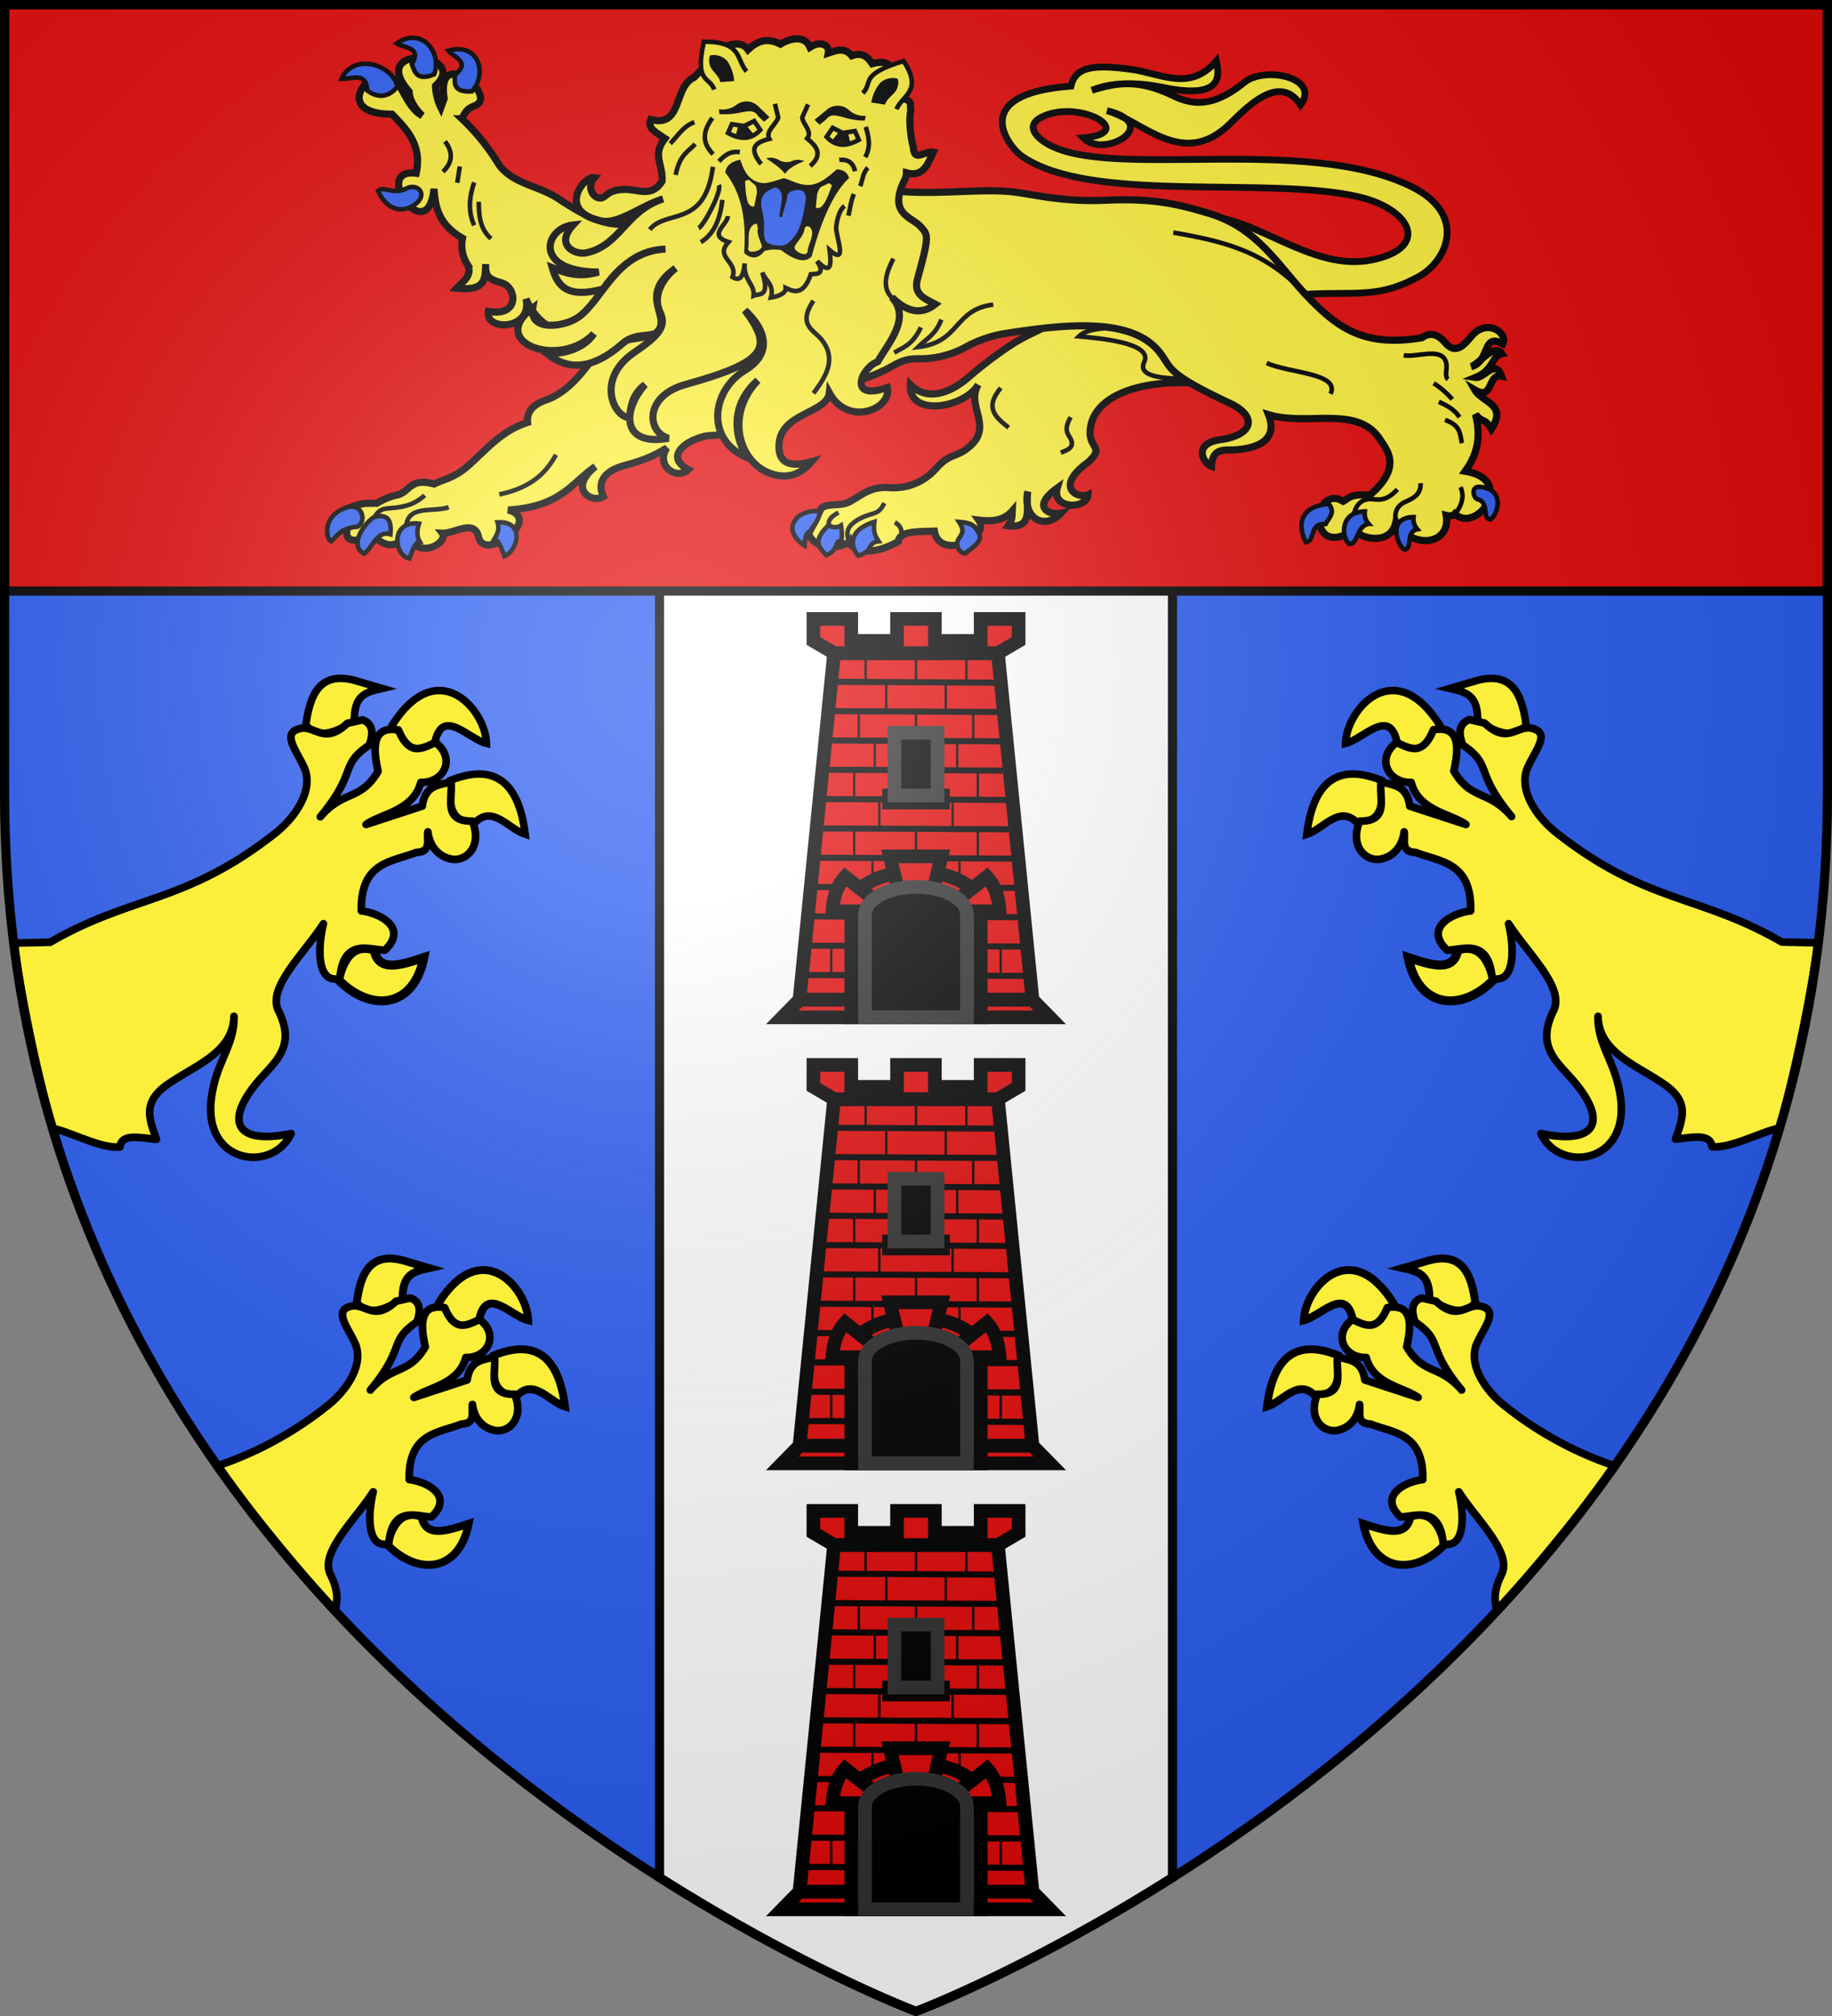 <svg id="svg2" xmlns="http://www.w3.org/2000/svg" xmlns:xlink="http://www.w3.org/1999/xlink" viewBox="0 0 600 660.1"><rect x="0" y="0" width="600" height="660.1" fill="#808080" stroke="none"/><defs><style>.cls-1,.cls-7{fill:#2b5df2;}.cls-2{fill:#fff;}.cls-11,.cls-12,.cls-13,.cls-16,.cls-17,.cls-18,.cls-19,.cls-2,.cls-20,.cls-3,.cls-4,.cls-5,.cls-6,.cls-7,.cls-8{stroke:#000;}.cls-2,.cls-20,.cls-3{stroke-width:3px;}.cls-11,.cls-12,.cls-3{fill:#e20909;}.cls-13,.cls-17,.cls-3{stroke-linejoin:round;}.cls-10,.cls-16,.cls-17,.cls-18,.cls-19,.cls-4,.cls-5,.cls-8,.cls-9{fill:#fcef3c;}.cls-4{stroke-width:2.22px;}.cls-5{stroke-width:2.34px;}.cls-13,.cls-20,.cls-6{fill:none;}.cls-6,.cls-7,.cls-8{stroke-width:1.5px;}.cls-10{opacity:0.98;}.cls-10,.cls-12{isolation:isolate;}.cls-11,.cls-12,.cls-14{stroke-width:4.47px;}.cls-12{opacity:0.99;}.cls-13{stroke-width:2px;}.cls-14{stroke:#313131;}.cls-15{fill:url(#radial-gradient);}.cls-16{stroke-width:2.59px;}.cls-17{stroke-width:2.5px;}.cls-18{stroke-width:2.95px;}.cls-19{stroke-width:2.46px;}</style><radialGradient id="radial-gradient" cx="-80" cy="-610" r="405" gradientTransform="translate(300 830)" gradientUnits="userSpaceOnUse"><stop offset="0" stop-color="#fff" stop-opacity="0.31"/><stop offset="0.19" stop-color="#fff" stop-opacity="0.25"/><stop offset="0.6" stop-color="#6b6b6b" stop-opacity="0.13"/><stop offset="1" stop-opacity="0.13"/></radialGradient></defs><g id="layer4"><g id="use18"><path id="shield" class="cls-1" d="M1.5,1.5h597V260C598.5,546.31,300,658.5,300,658.5S1.5,546.31,1.5,260Z"/></g><path id="path6455" class="cls-2" d="M216,126.44V614.66c47.48,30.09,84,43.84,84,43.84s36.52-13.75,84-43.84V126.44Z"/><rect id="rect2483" class="cls-3" x="1.5" y="1.5" width="597" height="192"/></g><g id="layer3"><path id="path4175" class="cls-4" d="M394.69,71c16.06-.53,35,18.1,54.53,14.11S462,68.4,445,64.45c-29.92-7-88.2,2.51-110.59-13.51-3.72-2.66-18.1-20.21,16.34-22.74,1.52-6.62,7.9-7.09,19.77-5.48,9.85,1.35,19.12,7.42,27.83-2.73.71,3.59,3.33,12.88-17,8.72-9.4-1.94-17.39-1.77-23.75.86C365.78,27,372.75,26,383.48,31c4.47,2.08,11.82,6,24-4,6.78-5.52,25.14-1.58,18.46,7.36-6.78-10.6-17.59.74-23.13,6.16-15.41,15.08-28.5-1-40.28-4.28,18.27,4.34-.81,16-7.79,8.9,17.93-1.59-.29-12.3-12.5-7.3-7.19,2.94-2.78,7.13.65,9.17,20.43,12.14,84.21-3.11,119.2,14,18.65,9.14,12,24.4,2.47,29.59-14.42,7.84-21.62,4.3-41.33,6.07Z"/><g id="g4177"><path id="path4179" class="cls-5" d="M398.33,126.1c-22.85-3.16-41.1,2.9-41.31,15.45-.09,5.22,4.76,4.87-.69,9.8-11.22,8.13-3.3,12.09,0,10.62-.33,4.87-12.08,4.84-10.05-2.2-8.84,6.36-2.44,9,1.19,8.24-5.5,5.85-12.71,1.46-10.84-7.14-.9,4.55,2.3,12.35-6.44,11.25,1.35-2,1.24-2.57,1.34-4.86-2.88,3.31-6.82,3.51-11,3,4.11,5.76-12.82,13.39-14.49,3.62-5.65.18-11.62,0-11.81,3.38-8.38,4.75-15.2,3.63-16.09-.1-2.39,2.7-11.79,2.92-13.26-2.56,1-2,1.78-3,3.72-7.48,1.19-2.77,6.22-1.18,9.27-2.66,4.06-2,6.74-5.22,13.14-4.83a18.49,18.49,0,0,0,15.67-6.38c4.83-5.37,6.95-3.12,11.7-7.86,6.35-6.34-2-12.93,2-19.46-4.5,7.68-22.94,10.74-22.21,0,5.28,5.39,12.73,3,18.88-2.29a139.23,139.23,0,0,1,13.64-10.42c9.82-6.56,29.88-12.84,33.54-17.87Z"/><path id="path4181" class="cls-6" d="M347.44,148.2c2.27-.92,5.14-1.8,2.7-5.42-1.49-2.22-.62-4.14.49-6.2"/><path id="path4183" class="cls-6" d="M327.76,127c-5.57,6.63-1.45,9.77,2.58,13"/><path id="path4185" class="cls-6" d="M278.14,177.19c-1.13-2.54-1.08-5,3.5-7.41,4.19-2.2,6-.91,8-5.09"/><path id="path4187" class="cls-6" d="M294.23,177.29s2.93-4-1.15-6.29"/><path id="path4189" class="cls-6" d="M271.44,171.87c-.29-1.63,1-2.94,3.18-4.07"/></g><g id="g4191"><path id="path4193" class="cls-7" d="M268.47,167.43c-.23,3.2-2.1,4.55-3.31,6.65-1.54.45-1.41,2.7-1.65,4.54,0,0-6.65-4-2.75-8.78C262.15,168.12,265.6,166.88,268.47,167.43Z"/><path id="path4195" class="cls-7" d="M271.44,171.87c-5.89,5.64-2.74,7.59-.82,9.89,4.3-1.86,2.33-4.37,5-4.9a16.17,16.17,0,0,0-.2-4.81A3.43,3.43,0,0,1,271.44,171.87Z"/><path id="path4197" class="cls-7" d="M286.34,170.85c-.45,3.8.56,5,1.44,6.38-4.2.56-1.21,3-6.68,4.72C280,180.92,275.73,174.25,286.34,170.85Z"/><path id="path4199" class="cls-7" d="M314.08,170.85c1.82,2.9,1.26,3.43-.2,5.73a3.19,3.19,0,0,0,2.15,4.63c2.42-2,6.26-4.08,4.43-6.87C319.37,172.69,319.22,171.24,314.08,170.85Z"/></g><g id="g4201"><path id="path4203" class="cls-5" d="M260.14,130.35l-8.23-26.64-54.66,8.88c-7.51,12.17-13.43,16.62-18.29,18.31-4.64,1.62-6.47,4.08-6.17,7.4-8.69,2.78-13.55,9-19.52,14.24-4.33,3.8-7.43,4.2-11.1,5.92-7.75-2.12-7.83,2.28-11.71,3.51a20.62,20.62,0,0,0-7,2.78c-2.69.14-4.59-.43-9.45,1.66,2.78,3.21-6.65,14.12,8.26,9.21,2.91,2.07,6,5,10.85-.14,4.67,8.14,13.82,1.82,11.72-.93,4,.19,10.57-4.8,11.92,1.3,1.82,8.27,21.26-5.86,9.65-8.88,17.41-1.13,20.57-8.72,28.57-14.24-9.11,7.4-1.13,12.18,2.67,9.85-1.72-3.53-1.2-8,7-10.22,6.83-1.87,10.11-3.45,13.77-5.74-3.85,5.74,3.1,10.77,7,7.09-7.06-3.75-2-8.2,2.31-9.89,7.29-2.88,4.58,1,17.83-5.15Z"/><path id="path4205" class="cls-6" d="M163.52,161.88c11-2.35,15.45-7.41,18.58-13"/><path id="path4207" class="cls-6" d="M122.75,169c.87-.86,1.3-2.39,4.49-2.58,6.38-.39,9.29-1.9,11.85-4.27"/><path id="path4209" class="cls-6" d="M133.1,171.64c1.06-6.4,9.16-3.83,13.84-5.61"/></g><g id="g4211"><path id="path4213" class="cls-5" d="M196.8,113c-9.28-4-19.28-3-24.51-15.14,2.14,10.4-13.64,10.6-12.34,4.08,10.33,1.89,9.38-7.85,4.41-9.31-4.29-1.27-5.46-2-5.29-6.19-.13,5.56-.42,8.8-9.52,7.93,2-2.19,5.57-4.22,3.35-8.09A11.59,11.59,0,0,1,151.49,78c-7.08-4.1-8.92-9-9.35-16.19-2.09,20.13-20.77-7.07-5.82-5.08,1.94-9.2-3-14.29-7.93-19.35-22.49,0-3.75-20.71,2.64-8.89,1.25,1.79,3.5,7.44,7.23,9.36C135.37,35,134.11,32.4,134,30c-14-16,20.21-12.72,8.64-1.91a17.36,17.36,0,0,0,1.76,7.14l1.06-3c-2.71-17.59,17.5-1.24,10.4,2.22-2,.9-3,1.07-4.58,4.44A72.09,72.09,0,0,1,163,53.28c4.21,6.85,13.26,7.33,20.1,11.9,15.86,10.62,18.2,7.22,25.74,9Z"/><path id="path4215" class="cls-6" d="M156.81,66.06c0,4.49.35,8.88,4,12.07"/><path id="path4217" class="cls-6" d="M155.29,59.71c-1.57,4.69-2.1,9.38,0,14.06"/><path id="path4219" class="cls-6" d="M145.75,46.28c2.92,3.85,2.28,7.1-.69,9.95"/><path id="path4221" class="cls-6" d="M150.59,54.49l-.83,5.35"/></g><g id="g4223"><path id="path4225" class="cls-8" d="M353.34,110.12c7.54.69,24.32,2.21,21.4,8.42-2,4.18,4.29,5,8.73,5.31,4.09.25,5-1,5.53-1.88l-15-14.48C369.25,107.61,357.38,106.21,353.34,110.12Z"/><path id="path4227" class="cls-5" d="M285.83,61.42c16.23,3.33,32.4.15,45.09,1.32,6.42.59,16.43,3.49,31.09,2.82,15.89-.74,24.17,1.35,34.08,4.34,16,4.85,22.58,17.22,32.06,27.1,9.79,10.2,18.52,16.8,37.57,13.56,3.25-2.34,5.84-.44,7.62,1.65,3.87,4.56,6.9-.37,9-2.61,5-5.29,11.62-.53,9.82,3-6.81-3.88-4,5.76-10.37,7.46,2.82-1,7.5-7.89,10.09-4.23-3.46.82-2.59,5.28-8.57,7.72,2.79.42,6.39-6.22,8.43-.44-4.58-.91-2.59,8.16-8.71,4.54,2.39,4.13,10.76,4.68,5.4,12.82-2.21-3.78-2.81-1.89-5.19-4.79,2.13,8.35,0,13.87-3.38,18.6,16.95,2.7,3.59,20.64-3.39,13.93-.59.65-1.51.84-2.84.5,1.71,9.61-11.21,11.54-16.45,2.11-1.78,8.93-13.94,4.76-13.68,2-1.15,2-9.25,6.26-11.2-.87-.34-2.16.69-4.74,1.38-7.21,2.08-2.07,4.15-1.86,6.23-.62,1.82-1,2.36-2.52,8.7-2,10.8-9.27,5.6-14.8,3.39-18.23-7.39-11.47-23.73-4.24-36.56-8.15,3.79,9.62-6.07,11.46-12.44,11.57-2.75,0-6-.07-6.22,5.35-2.59-.87-6.42-7.41,2.9-8.71,10.68-1.48,12.37-7.6,3.11-11.94-21.34-10-18.91-11.46-23-16.67-8.65-11-28.52-9.64-50.18-6.22a40.05,40.05,0,0,0-13.27,4.47,31.14,31.14,0,0,1-15.89,3.86c-4.88,0-7.11,1.93-10.23,3.49-8.58,4.26-13.5,4.48-18,4.72Z"/><path id="path4229" class="cls-6" d="M459.73,116.33c4.61.73,12.29-2.78,13.84,2.19.65,2.08-.68,4.62.67,5.65"/><path id="path4231" class="cls-6" d="M473.26,137.48c5.26,1.79,4.88,4.81,5.52,7.6"/><path id="path4233" class="cls-6" d="M471.22,131.53c2.56,1.2,5.09,2.43,6.78,5.06"/><path id="path4235" class="cls-6" d="M469.56,125.47a28.23,28.23,0,0,1,6.07,5.26"/><path id="path4237" class="cls-6" d="M457.26,171c-.79-3.12.22-5.46,3-6.7s5.12-2.46,5-6.11"/><path id="path4239" class="cls-6" d="M443.47,168.22c.52-2.69,2.37-5.27,6.4-4.77,2.27.28,4.64.21,7.78-3.23"/><path id="path4241" class="cls-6" d="M476.57,168.37c.93-1.4,3.64-4.87,1.76-8.89"/><path id="path4243" class="cls-6" d="M414.87,118.83c7,3.35,24.1,3.22,20.9,10.11"/><path id="path4246" class="cls-6" d="M384.28,76.14c16.22,2.83,30,5.93,42.94,19.86"/><path id="path4248" class="cls-6" d="M325.3,99.73c-13,1.58-10.69,12.32-24.65,13.9,2.65-2.66,5.74-3.95,7.64-9"/><path id="path4250" class="cls-6" d="M301.58,87.16c-.18-3.21,1.65-6.63-4.4-9.63a11,11,0,0,1-4.81-4.15"/><path id="path4252" class="cls-6" d="M287.42,118.42c1.08-4.28,4.2-10-.71-17"/><path id="path4254" class="cls-6" d="M292.85,115.46h0c3-1.77,6.12-2.61,8.73-8.29"/></g><g id="g4256"><path id="path4258" class="cls-7" d="M427.75,177.53c3.21-.53.9-6.29,6.41-6,.85-1.8,3.4-3.5,1.06-6.55C422.72,166,426.54,175.7,427.75,177.53Z"/><path id="path4260" class="cls-7" d="M441.86,178.06c3,.24,2.32-5.8,6.38-6.57a5,5,0,0,1-1.25-4.05C438.64,167.55,439.41,176.19,441.86,178.06Z"/><path id="path4262" class="cls-7" d="M459.81,179.86c3,.23.33-5.8,4.39-6.57a5,5,0,0,1-1.25-4C454.6,169.35,457.37,178,459.81,179.86Z"/><path id="path4264" class="cls-7" d="M488.23,170c-3,.23-.33-5.8-4.39-6.57-1.26-.35-2.44-4.57,1.25-4C492.93,160.43,490.67,168.08,488.23,170Z"/></g><g id="g4266"><path id="path4268" class="cls-7" d="M117.14,172.43c3.08-1.87,1.45-7.94-3.61-6.29-7.89,2.58-7,10-5.11,11.11C110.67,175.4,111.22,172.9,117.14,172.43Z"/><path id="path4270" class="cls-7" d="M119.26,181.29c-5.79-3.11,1.65-11.68,3.62-12.12,4.5-1,5.35,1.66,5,5.73C123.51,173.56,122.1,179.09,119.26,181.29Z"/><path id="path4272" class="cls-7" d="M137.22,171.42c-9.35-1.15-8.38,10.4-3.12,11.44,1-2.92,2-5.53,3.37-5.5C136.62,175.93,136.4,174.05,137.22,171.42Z"/><path id="path4274" class="cls-7" d="M162.94,171c9.1-.58,6.76,9.28,2.24,11.11-1-2.92-2-5.53-3.37-5.5C162.66,175.14,163.75,173.6,162.94,171Z"/></g><g id="g4276"><path id="path4278" class="cls-7" d="M120.28,29.64c-.33-6.4-5.12-3.61-8.46-3.81,4.06-8.79,16.89-4.6,18.33,2.54C126.47,33,122.31,31.22,120.28,29.64Z"/><path id="path4280" class="cls-7" d="M133.15,61.69c-4.28,2.22-7.72-.95-9.34.8,2.42,5.46,6.83,7.42,11.1,5.07,2.68-1.46,3.56-3.48,2.82-4.91C137.14,61.48,135.27,60.6,133.15,61.69Z"/><path id="path4282" class="cls-7" d="M134.89,21c3.27-5.69-2.25-5.11-5-6.79,8.41-5.78,15,3.3,12.3,10.14C136.37,26.73,135.77,23.28,134.89,21Z"/><path id="path4284" class="cls-7" d="M149,24.51c5.24-4.34-.17-5.5-2.16-7.93,10.11-2.85,12.86,7.72,7.71,13.31C148.17,30.35,148.92,26.92,149,24.51Z"/></g><g id="g4286"><path id="path4288" class="cls-5" d="M217.18,65.1c-12.36,4-13.93,15.2-25.09,17.66-3.7.82-10.48-2.46-4.39-9.12-9.44,1-13.22,15.4,8.37,15.42-7,2.08-11.56,0-15.21-1.44,1.77,6.3,5.13,10.11,16.68,7,7.49-10.78,15-12.85,20.43-13.07-16.09.51-20.59,16.88-28.71,22.39-4.77,3.24-16,4.54-14.78-3.14-15.23,11.45,9.06,20.09,20,8.47-3.45,5.24-10.83,6.83-15.47,6.41,4.7,3.78,12.61,7.6,24.94-3.27,4.08-3.6,9.36-1.88,11.2-3.67,5.12-4.95-6.67-11.9,6.12-20.95-4,3.09-7.73,8.91-5.09,14.42,2.42,5-1.1,8.09-8.62,13.29-12.56,8.69-6.43,21.15-1.44,21.23.52-3.75.86-7.52,5.15-10.84-7.36,8.27-8,20.38,7.71,17.59-7.09-1.86-8.2-13.8,5.52-17.6,27.45-7.61,28.37-12.22,19.47-24.3,7.29,6.79,8.8,14.34,0,19.66-11.11,6.72-12.94,23,.91,28.64-5.51-8.46-4.6-18.5,3.31-25.35-10.62,11.19-6.3,26.13,3.36,30.17,5.36,2.24,10.27,1.21,14.23-3.55-8.74,2.44-11.11-.8-10.59-6.2,1-9.87,15.71-9.71,16.42-16.34,6.14,11.31,20.61,5.26,19-1.74-13.1,4.65-8.65-6.48-3.16-8.45,3.51-6.16,11-14.26,4.64-21.11,5.18,5.15,9.91,5.72,14.25,2.27-2.76-1.54-7.31-2.85-5.91-8,4-14.62,3.64-14.57.93-17.54s-9.93-3.82-5.75-13.72c.56-1.31,1.22-2,1.26-3.74,5.5,1.51,7-2.82,8.78-6.76-2.84-.51-6.29,3.43-6.51-1.52-.83-2.85-1.62-9.29-.82-12-.61-2.24,1.39-3.26-4.11-4.44-1.86-4.69.36-13.57-8.56-11-1.12-1.6-2.75-4.06-6.68-2.61-2.32-2.8-4.9-1.82-7.68-.87.5-2.49-2.42-4.27-6-1.92-1.93-4.43-7.32-2.53-9.71-1-4.46-2.34-7.73-.9-10.61,1.8-2.66-3.93-9.4-.76-10.13,1.29l-7.5,7.78c-6.85,3-3.7,16.64-14.22,13.8-1.28,3,2.13,4.44,4.65,6.19-4.26,5.55-.68,8-.91,14-3.59,5.6-7.8,2.49-12.68,2.7-6.33.28-5.55,3.47-8.34,2.69-2-.56-3.56-3.8-1.21-6.55-3.56-.59-12.4,11.13,2.43,14.19C202.57,73.47,209.83,67.42,217.18,65.1Z"/><g id="g4290"><path id="path4292" class="cls-6" d="M292.67,98c-4.11-3.52-2.6-8.3-.09-13.31"/><path id="path4294" class="cls-6" d="M266.41,128.77c4.23-5.67,7.64-11.25,2.72-17.52-2.56-3.27-8.07-4.79-2.72-12.81"/><path id="path4296" class="cls-8" d="M233.92,29.32c-1.53-4.41-6.46-1.89-3.41-15.65,12.66-.16,10.59,5.93,14,9.7"/><path id="path4298" class="cls-8" d="M282.57,30.48c3.48-3.4-1.41-6,13.35-10.49,6.48,9.79-.41,11.22-2.33,15.76"/><path id="path4300" class="cls-8" d="M238.38,70.74c-.06,2.84-6.79,6.22.2,8.51-4.65,5.06,3.24,6.33,1.32,11.46,1.86,1.13,3.46,1,4-4.48-.57,5.36,3.37,6.81,2.92,10.57,2-.81,5.42.6,2.84-7.62,1,2.73,4,4,2.83,8.23,1.83-.27,5-1.17,4.83-3.14,2.95,1.41,5.87,2.34,8.25-4.5,2.16-.15,4.74.08,2.06-4.28,4.62,4.7,4.67,1.26,4.07-3.61,6.07,5.32,2.15-4.26,2.14-7.31.24-2.92,1.22-6,2.75-7.14"/><path id="path4302" class="cls-6" d="M265.36,54.34c4.1-3.59,2.4-6.22-1-9,1.86-2.26-1.44-4.62-1.62-6.91l1.91-4.25"/><path id="path4304" class="cls-6" d="M233.31,38.61c-4.11,5.68-2.43,9,.21,11.89"/><path id="path4306" class="cls-6" d="M227.69,47.17c-2.35,2.52-5.1,3.45-6.41,10.1"/><path id="path4308" class="cls-6" d="M227.43,40c-3.65,1.26-5.43,4.49-7.92,7"/><path id="path4310" class="cls-6" d="M233.49,54.61c-2.63,20.24-15.25,13.76-20.69,20.55"/><path id="path4312" class="cls-6" d="M235.44,60.57c1,2.09-4.84,13.12-6.62,14.13"/><path id="path4314" class="cls-6" d="M229.53,79.29c4.65-2.89,6.35-8,7.07-13.86"/><path id="path4316" class="cls-6" d="M283.54,41.54c1,3.22,1.73,6.46-.15,9.91"/><path id="path4318" class="cls-6" d="M284.24,54.94c-1.65,1.55-1.72,4-2.51,6"/><path id="path4320" class="cls-6" d="M279.66,63.51c-1.05,2.4-1.2,4.73-1.8,7.1"/><path id="path4322" class="cls-6" d="M235.46,52.83c1.67-1.8,3.6-3.54,6.85-3"/><path id="path4324" class="cls-6" d="M274.88,52.35c3.26-.29,4.61,1.31,5.17,3.7"/><path id="path4326" class="cls-6" d="M249.27,53.73c-4-5.12-2.3-7,2.69-8.26-1.39-2.52,2.29-4.76,2.91-7L253.81,34"/><path id="path4328" class="cls-6" d="M238.43,43.54l1.27-2.88,4,.61,3.3-1.65,2,2.93C245.9,45.9,242.3,45.66,238.43,43.54Z"/><path id="path4330" d="M240.88,44.73l.85-3.45,2.75-.22,2.7,3.35Z"/><path id="path4332" class="cls-6" d="M281.26,45.79,280,42.9l-4,.62-3.28-1.65-2,2.93C273.79,48.15,277.39,47.91,281.26,45.79Z"/><path id="path4334" d="M278.51,46.71l-.85-3.45L274.91,43l-2.7,3.35Z"/><path id="path4336" d="M250.93,51.84c2.33,1.58,4.72,3.14,6.17,5.09,1.4-2.08,3.84-3.16,6.29-4.21a5.33,5.33,0,0,0-4.45.19,5.16,5.16,0,0,1-4-.61A5.25,5.25,0,0,0,250.93,51.84Z"/><path id="path4338" d="M242.43,52.28c.94,2.72,2,5.44,4.57,6.82s4.47.83,7.21,0l2.47-.78c1.73.45,3.17,1.25,5.14,1.83,5.27,1.54,8.48-1.5,12.32-4.75,1.63.24,3.2.62,3.95,2.88-5.69,5.24-9.66,15.89-12.24,25.61-2.69,3.08-7.44,0-10-2a12.09,12.09,0,0,0-5.48.27c-2.06,2.65-4.21,2.75-6.67.69.68-9.79-.34-19-6.18-26.4C237.84,54.2,239.57,52.87,242.43,52.28Z"/><path id="path4340" d="M235.46,35.75l.15,1.57c6.86.7,10.67-2.83,12.7.73l1.93,1.81,1.78-1.5-3.6-3.48a5.49,5.49,0,0,0-7.25-.56A7.35,7.35,0,0,1,235.46,35.75Z"/><path id="path4342" d="M283.53,37.91l-.3,1.55c-6.91.16-10.36-3.65-12.73-.26l-2.1,1.64-1.63-1.63L270.7,36a5.49,5.49,0,0,1,7.3,0A7.26,7.26,0,0,0,283.53,37.91Z"/><path id="path4344" class="cls-1" d="M254,61.32c-6.57,2.23-4.56,6.18-3.87,10.38.43,2.68-.72,7,1.63,8,2.07.91,4.86,1,6.09.06,3.79-2.94,4.89-6.61,6.11-14.83-.16-1.28-.37-2.51-2.12-2.72s-3.82.67-4,1.76c-.11,2.29-1.21,4.5-1.69,7.06h-.85C255.12,68,257.92,62.77,254,61.32Z"/><path id="path4346" class="cls-9" d="M244,59.29l1.2-.46,2.25,1.9a5.76,5.76,0,0,1,.44,2.49L247,67.57C244.43,68.07,244.27,63.51,244,59.29Z"/><path id="path4348" class="cls-9" d="M272.48,60.67l-1-.72-2.71,1.31a6.06,6.06,0,0,0-1.14,2.3l-.45,4.4C269.49,69,271,64.68,272.48,60.67Z"/><path id="path4350" class="cls-10" d="M247.87,73.2c-.19.08-1,.29-1,.29-2.51,1.72-1.28,5.36-1.89,8.05l.45.74a4.48,4.48,0,0,0,3.07-.41c1-.52,1.16-1.12.89-1.75-.55-1.76-1.58-3.42-1.18-5.38Z"/><path id="path4352" class="cls-9" d="M265.25,74.37c2.05,2.15-.75,5.45-.77,8.19l-.61.64a4.35,4.35,0,0,1-2.91-1c-.84-.7-.88-1.31-.46-1.88.94-1.62,2.56-3.08,2.93-5C263.66,74.14,264.06,73.74,265.25,74.37Z"/><path id="path4354" d="M240.47,26.53l-4.6.36c-.2-1.82-2.18-3.14-3.09-4.82-.71-1.31-.71-3.65,0-4A6.1,6.1,0,0,1,238.2,20,13.91,13.91,0,0,1,240.47,26.53Z"/><path id="path4356" d="M285.34,33.54l4.54.72c.38-1.79,2.47-2.95,3.55-4.56.83-1.24,1.05-3.58.38-4a6.19,6.19,0,0,0-5.58,1.47A14.23,14.23,0,0,0,285.34,33.54Z"/></g></g><g id="g5990"><path id="path2691" class="cls-11" d="M273.17,213.86h53.66l11.32,113.45h-76.3Z"/><path id="path2693" class="cls-12" d="M261.85,327.31h76.3l5.65,5.76H256.2Z"/><path id="path2695" class="cls-11" d="M266.4,202.63v7.19l6.78,4h53.65l6.78-4v-7.19H321.18v7.19h-15v-7.19H293.79v7.19h-15v-7.19Z"/><rect id="rect4314" x="299.62" y="213.86" width="0.75" height="9.6"/><g id="use3925"><rect id="rect4314-2" x="283.12" y="213.86" width="0.75" height="9.6"/></g><g id="use3927"><rect id="rect4314-3" x="316.12" y="213.86" width="0.75" height="9.6"/></g><path id="path3929" class="cls-13" d="M272.45,223.21l55.28.29"/><path id="path3931" class="cls-13" d="M271.33,232.81l57.53.29"/><path id="path3933" class="cls-13" d="M270.58,242.41l59,.29"/><path id="path3935" class="cls-13" d="M269.45,252l61.28.29"/><path id="path3937" class="cls-13" d="M268.7,261.61l62.78.29"/><path id="path3939" class="cls-13" d="M267.58,271.21l65,.29"/><path id="path3941" class="cls-13" d="M266.83,280.81l66.53.29"/><path id="path3943" class="cls-13" d="M265.7,290.41l68.78.29"/><path id="path3945" class="cls-13" d="M265,300l70.28.29"/><path id="path3947" class="cls-13" d="M263.83,309.61l72.53.29"/><path id="path3949" class="cls-13" d="M262.7,319.21l74.78.29"/><g id="use3951"><rect id="rect4314-4" x="299.62" y="233.06" width="0.75" height="9.6"/></g><g id="use3953"><g id="use3925-2"><rect id="rect4314-5" x="280.87" y="233.06" width="0.75" height="9.6"/></g></g><g id="use3955"><g id="use3927-2"><rect id="rect4314-6" x="318.37" y="233.06" width="0.75" height="9.6"/></g></g><g id="use3957"><g id="use3951-2"><rect id="rect4314-7" x="299.62" y="252.26" width="0.75" height="9.6"/></g></g><g id="use3959"><g id="use3953-2"><g id="use3925-3"><rect id="rect4314-8" x="279.37" y="252.26" width="0.75" height="9.6"/></g></g></g><g id="use3961"><g id="use3955-2"><g id="use3927-3"><rect id="rect4314-9" x="319.87" y="252.26" width="0.75" height="9.6"/></g></g></g><g id="use3963"><g id="use3957-2"><g id="use3951-3"><rect id="rect4314-10" x="299.62" y="271.46" width="0.75" height="9.6"/></g></g></g><g id="use3965"><g id="use3959-2"><g id="use3953-3"><g id="use3925-4"><rect id="rect4314-11" x="279.37" y="271.46" width="0.75" height="9.6"/></g></g></g></g><g id="use3967"><g id="use3961-2"><g id="use3955-3"><g id="use3927-4"><rect id="rect4314-12" x="319.87" y="271.46" width="0.75" height="9.6"/></g></g></g></g><g id="use3971"><g id="use3965-2"><g id="use3959-3"><g id="use3953-4"><g id="use3925-5"><rect id="rect4314-13" x="283.12" y="309.86" width="0.75" height="9.6"/></g></g></g></g></g><g id="use3973"><g id="use3967-2"><g id="use3961-3"><g id="use3955-4"><g id="use3927-5"><rect id="rect4314-14" x="316.12" y="309.86" width="0.75" height="9.6"/></g></g></g></g></g><g id="use3975"><rect id="rect4314-15" x="289.87" y="223.46" width="0.75" height="9.6"/></g><g id="use3977"><rect id="rect4314-16" x="309.37" y="223.46" width="0.75" height="9.6"/></g><g id="use3979"><g id="use3975-2"><rect id="rect4314-17" x="286.12" y="242.66" width="0.75" height="9.6"/></g></g><g id="use3981"><g id="use3977-2"><rect id="rect4314-18" x="313.12" y="242.66" width="0.75" height="9.6"/></g></g><g id="use3983"><g id="use3979-2"><g id="use3975-3"><rect id="rect4314-19" x="287.62" y="261.86" width="0.75" height="9.6"/></g></g></g><g id="use3985"><g id="use3981-2"><g id="use3977-3"><rect id="rect4314-20" x="311.62" y="261.86" width="0.75" height="9.6"/></g></g></g><g id="use3987"><g id="use3983-2"><g id="use3979-3"><g id="use3975-4"><rect id="rect4314-21" x="285.37" y="281.06" width="0.75" height="9.6"/></g></g></g></g><g id="use3989"><g id="use3985-2"><g id="use3981-3"><g id="use3977-4"><rect id="rect4314-22" x="313.87" y="281.06" width="0.75" height="9.6"/></g></g></g></g><rect id="rect4386" class="cls-11" x="291.17" y="260.45" width="17.66" height="2.28"/><rect id="rect4384" class="cls-14" x="292.94" y="239.89" width="14.13" height="20.56"/><path id="path4388" class="cls-11" d="M300,285.29c-11.7,0-21.19,5.16-21.19,11.52v36.26h42.38V296.81C321.19,290.45,311.7,285.29,300,285.29Z"/><g id="use3991"><g id="use3965-3"><g id="use3959-4"><g id="use3953-5"><g id="use3925-6"><rect id="rect4314-23" x="271.87" y="309.86" width="0.75" height="9.6"/></g></g></g></g></g><g id="use3993"><g id="use3967-3"><g id="use3961-4"><g id="use3955-5"><g id="use3927-6"><rect id="rect4314-24" x="327.37" y="309.86" width="0.75" height="9.6"/></g></g></g></g></g><path id="path4392" class="cls-11" d="M291.42,280.35l3,12.11h10.95l3-12.11Z"/><path id="path4390" class="cls-11" d="M284.5,298.33H272.62c.3-4,1.1-7.9,4.15-11.28l9.92,7.75Z"/><path id="path4394" class="cls-11" d="M315.5,298.33h11.88c-.3-4-1.1-7.9-4.15-11.28l-9.92,7.75Z"/><path id="path4396" class="cls-14" d="M300,290.36c-9.21,0-16.69,4.07-16.69,9.07V333h33.36V299.4c0-5-7.46-9.07-16.67-9.07Z"/></g><g id="use2853"><g id="g5990-2"><path id="path2691-2" class="cls-11" d="M273.17,359.86h53.66l11.32,113.45h-76.3Z"/><path id="path2693-2" class="cls-12" d="M261.85,473.31h76.3l5.65,5.76H256.2Z"/><path id="path2695-2" class="cls-11" d="M266.4,348.63v7.19l6.78,4h53.65l6.78-4v-7.19H321.18v7.19h-15v-7.19H293.79v7.19h-15v-7.19Z"/><rect id="rect4314-25" x="299.62" y="359.86" width="0.75" height="9.6"/><g id="use3925-7"><rect id="rect4314-26" x="283.12" y="359.86" width="0.75" height="9.6"/></g><g id="use3927-7"><rect id="rect4314-27" x="316.12" y="359.86" width="0.75" height="9.6"/></g><path id="path3929-2" class="cls-13" d="M272.45,369.21l55.28.29"/><path id="path3931-2" class="cls-13" d="M271.33,378.81l57.53.29"/><path id="path3933-2" class="cls-13" d="M270.58,388.41l59,.29"/><path id="path3935-2" class="cls-13" d="M269.45,398l61.28.29"/><path id="path3937-2" class="cls-13" d="M268.7,407.61l62.78.29"/><path id="path3939-2" class="cls-13" d="M267.58,417.21l65,.29"/><path id="path3941-2" class="cls-13" d="M266.83,426.81l66.53.29"/><path id="path3943-2" class="cls-13" d="M265.7,436.41l68.78.29"/><path id="path3945-2" class="cls-13" d="M265,446l70.28.29"/><path id="path3947-2" class="cls-13" d="M263.83,455.61l72.53.29"/><path id="path3949-2" class="cls-13" d="M262.7,465.21l74.78.29"/><g id="use3951-4"><rect id="rect4314-28" x="299.62" y="379.06" width="0.75" height="9.6"/></g><g id="use3953-6"><g id="use3925-8"><rect id="rect4314-29" x="280.87" y="379.06" width="0.75" height="9.6"/></g></g><g id="use3955-6"><g id="use3927-8"><rect id="rect4314-30" x="318.37" y="379.06" width="0.75" height="9.6"/></g></g><g id="use3957-3"><g id="use3951-5"><rect id="rect4314-31" x="299.62" y="398.26" width="0.75" height="9.6"/></g></g><g id="use3959-5"><g id="use3953-7"><g id="use3925-9"><rect id="rect4314-32" x="279.37" y="398.26" width="0.75" height="9.6"/></g></g></g><g id="use3961-5"><g id="use3955-7"><g id="use3927-9"><rect id="rect4314-33" x="319.87" y="398.26" width="0.75" height="9.6"/></g></g></g><g id="use3963-2"><g id="use3957-4"><g id="use3951-6"><rect id="rect4314-34" x="299.62" y="417.46" width="0.75" height="9.6"/></g></g></g><g id="use3965-4"><g id="use3959-6"><g id="use3953-8"><g id="use3925-10"><rect id="rect4314-35" x="279.37" y="417.46" width="0.75" height="9.6"/></g></g></g></g><g id="use3967-4"><g id="use3961-6"><g id="use3955-8"><g id="use3927-10"><rect id="rect4314-36" x="319.87" y="417.46" width="0.75" height="9.6"/></g></g></g></g><g id="use3971-2"><g id="use3965-5"><g id="use3959-7"><g id="use3953-9"><g id="use3925-11"><rect id="rect4314-37" x="283.12" y="455.86" width="0.75" height="9.6"/></g></g></g></g></g><g id="use3973-2"><g id="use3967-5"><g id="use3961-7"><g id="use3955-9"><g id="use3927-11"><rect id="rect4314-38" x="316.12" y="455.86" width="0.75" height="9.6"/></g></g></g></g></g><g id="use3975-5"><rect id="rect4314-39" x="289.87" y="369.46" width="0.75" height="9.6"/></g><g id="use3977-5"><rect id="rect4314-40" x="309.37" y="369.46" width="0.75" height="9.6"/></g><g id="use3979-4"><g id="use3975-6"><rect id="rect4314-41" x="286.12" y="388.66" width="0.75" height="9.6"/></g></g><g id="use3981-4"><g id="use3977-6"><rect id="rect4314-42" x="313.12" y="388.66" width="0.75" height="9.6"/></g></g><g id="use3983-3"><g id="use3979-5"><g id="use3975-7"><rect id="rect4314-43" x="287.62" y="407.86" width="0.75" height="9.6"/></g></g></g><g id="use3985-3"><g id="use3981-5"><g id="use3977-7"><rect id="rect4314-44" x="311.62" y="407.86" width="0.75" height="9.6"/></g></g></g><g id="use3987-2"><g id="use3983-4"><g id="use3979-6"><g id="use3975-8"><rect id="rect4314-45" x="285.37" y="427.06" width="0.75" height="9.6"/></g></g></g></g><g id="use3989-2"><g id="use3985-4"><g id="use3981-6"><g id="use3977-8"><rect id="rect4314-46" x="313.87" y="427.06" width="0.75" height="9.6"/></g></g></g></g><rect id="rect4386-2" class="cls-11" x="291.17" y="406.45" width="17.66" height="2.28"/><rect id="rect4384-2" class="cls-14" x="292.94" y="385.89" width="14.13" height="20.56"/><path id="path4388-2" class="cls-11" d="M300,431.29c-11.7,0-21.19,5.16-21.19,11.52v36.26h42.38V442.81C321.19,436.45,311.7,431.29,300,431.29Z"/><g id="use3991-2"><g id="use3965-6"><g id="use3959-8"><g id="use3953-10"><g id="use3925-12"><rect id="rect4314-47" x="271.87" y="455.86" width="0.75" height="9.6"/></g></g></g></g></g><g id="use3993-2"><g id="use3967-6"><g id="use3961-8"><g id="use3955-10"><g id="use3927-12"><rect id="rect4314-48" x="327.37" y="455.86" width="0.75" height="9.6"/></g></g></g></g></g><path id="path4392-2" class="cls-11" d="M291.42,426.35l3,12.11h10.95l3-12.11Z"/><path id="path4390-2" class="cls-11" d="M284.5,444.33H272.62c.3-4,1.1-7.9,4.15-11.28l9.92,7.75Z"/><path id="path4394-2" class="cls-11" d="M315.5,444.33h11.88c-.3-4-1.1-7.9-4.15-11.28l-9.92,7.75Z"/><path id="path4396-2" class="cls-14" d="M300,436.36c-9.21,0-16.69,4.07-16.69,9.07V479h33.36V445.4c0-5-7.46-9.07-16.67-9.07Z"/></g></g><g id="use2855"><g id="g5990-3"><path id="path2691-3" class="cls-11" d="M273.17,505.86h53.66l11.32,113.45h-76.3Z"/><path id="path2693-3" class="cls-12" d="M261.85,619.31h76.3l5.65,5.76H256.2Z"/><path id="path2695-3" class="cls-11" d="M266.4,494.63v7.19l6.78,4h53.65l6.78-4v-7.19H321.18v7.19h-15v-7.19H293.79v7.19h-15v-7.19Z"/><rect id="rect4314-49" x="299.62" y="505.86" width="0.75" height="9.6"/><g id="use3925-13"><rect id="rect4314-50" x="283.12" y="505.86" width="0.75" height="9.6"/></g><g id="use3927-13"><rect id="rect4314-51" x="316.12" y="505.86" width="0.75" height="9.6"/></g><path id="path3929-3" class="cls-13" d="M272.45,515.21l55.28.29"/><path id="path3931-3" class="cls-13" d="M271.33,524.81l57.53.29"/><path id="path3933-3" class="cls-13" d="M270.58,534.41l59,.29"/><path id="path3935-3" class="cls-13" d="M269.45,544l61.28.29"/><path id="path3937-3" class="cls-13" d="M268.7,553.61l62.78.29"/><path id="path3939-3" class="cls-13" d="M267.58,563.21l65,.29"/><path id="path3941-3" class="cls-13" d="M266.83,572.81l66.53.29"/><path id="path3943-3" class="cls-13" d="M265.7,582.41l68.78.29"/><path id="path3945-3" class="cls-13" d="M265,592l70.28.29"/><path id="path3947-3" class="cls-13" d="M263.83,601.61l72.53.29"/><path id="path3949-3" class="cls-13" d="M262.7,611.21l74.78.29"/><g id="use3951-7"><rect id="rect4314-52" x="299.62" y="525.06" width="0.75" height="9.6"/></g><g id="use3953-11"><g id="use3925-14"><rect id="rect4314-53" x="280.87" y="525.06" width="0.75" height="9.6"/></g></g><g id="use3955-11"><g id="use3927-14"><rect id="rect4314-54" x="318.37" y="525.06" width="0.75" height="9.6"/></g></g><g id="use3957-5"><g id="use3951-8"><rect id="rect4314-55" x="299.62" y="544.26" width="0.75" height="9.6"/></g></g><g id="use3959-9"><g id="use3953-12"><g id="use3925-15"><rect id="rect4314-56" x="279.37" y="544.26" width="0.75" height="9.6"/></g></g></g><g id="use3961-9"><g id="use3955-12"><g id="use3927-15"><rect id="rect4314-57" x="319.87" y="544.26" width="0.75" height="9.6"/></g></g></g><g id="use3963-3"><g id="use3957-6"><g id="use3951-9"><rect id="rect4314-58" x="299.62" y="563.46" width="0.75" height="9.6"/></g></g></g><g id="use3965-7"><g id="use3959-10"><g id="use3953-13"><g id="use3925-16"><rect id="rect4314-59" x="279.37" y="563.46" width="0.75" height="9.6"/></g></g></g></g><g id="use3967-7"><g id="use3961-10"><g id="use3955-13"><g id="use3927-16"><rect id="rect4314-60" x="319.87" y="563.46" width="0.75" height="9.6"/></g></g></g></g><g id="use3971-3"><g id="use3965-8"><g id="use3959-11"><g id="use3953-14"><g id="use3925-17"><rect id="rect4314-61" x="283.12" y="601.86" width="0.75" height="9.6"/></g></g></g></g></g><g id="use3973-3"><g id="use3967-8"><g id="use3961-11"><g id="use3955-14"><g id="use3927-17"><rect id="rect4314-62" x="316.12" y="601.86" width="0.75" height="9.6"/></g></g></g></g></g><g id="use3975-9"><rect id="rect4314-63" x="289.87" y="515.46" width="0.75" height="9.6"/></g><g id="use3977-9"><rect id="rect4314-64" x="309.37" y="515.46" width="0.75" height="9.6"/></g><g id="use3979-7"><g id="use3975-10"><rect id="rect4314-65" x="286.12" y="534.66" width="0.75" height="9.6"/></g></g><g id="use3981-7"><g id="use3977-10"><rect id="rect4314-66" x="313.12" y="534.66" width="0.75" height="9.6"/></g></g><g id="use3983-5"><g id="use3979-8"><g id="use3975-11"><rect id="rect4314-67" x="287.62" y="553.86" width="0.75" height="9.6"/></g></g></g><g id="use3985-5"><g id="use3981-8"><g id="use3977-11"><rect id="rect4314-68" x="311.62" y="553.86" width="0.75" height="9.6"/></g></g></g><g id="use3987-3"><g id="use3983-6"><g id="use3979-9"><g id="use3975-12"><rect id="rect4314-69" x="285.37" y="573.06" width="0.75" height="9.6"/></g></g></g></g><g id="use3989-3"><g id="use3985-6"><g id="use3981-9"><g id="use3977-12"><rect id="rect4314-70" x="313.87" y="573.06" width="0.75" height="9.6"/></g></g></g></g><rect id="rect4386-3" class="cls-11" x="291.17" y="552.45" width="17.66" height="2.28"/><rect id="rect4384-3" class="cls-14" x="292.94" y="531.89" width="14.13" height="20.56"/><path id="path4388-3" class="cls-11" d="M300,577.29c-11.7,0-21.19,5.16-21.19,11.52v36.26h42.38V588.81C321.19,582.45,311.7,577.29,300,577.29Z"/><g id="use3991-3"><g id="use3965-9"><g id="use3959-12"><g id="use3953-15"><g id="use3925-18"><rect id="rect4314-71" x="271.87" y="601.86" width="0.75" height="9.6"/></g></g></g></g></g><g id="use3993-3"><g id="use3967-9"><g id="use3961-12"><g id="use3955-15"><g id="use3927-18"><rect id="rect4314-72" x="327.37" y="601.86" width="0.75" height="9.6"/></g></g></g></g></g><path id="path4392-3" class="cls-11" d="M291.42,572.35l3,12.11h10.95l3-12.11Z"/><path id="path4390-3" class="cls-11" d="M284.5,590.33H272.62c.3-4,1.1-7.9,4.15-11.28l9.92,7.75Z"/><path id="path4394-3" class="cls-11" d="M315.5,590.33h11.88c-.3-4-1.1-7.9-4.15-11.28l-9.92,7.75Z"/><path id="path4396-3" class="cls-14" d="M300,582.36c-9.21,0-16.69,4.07-16.69,9.07V625h33.36V591.4c0-5-7.46-9.07-16.67-9.07Z"/></g></g></g><g id="layer2"><g id="use22"><path id="shield-2" class="cls-15" d="M1.5,1.5h597V260C598.5,546.31,300,658.5,300,658.5S1.5,546.31,1.5,260Z"/></g><g id="use3536"><g id="g3520"><g id="g3522"><path id="path3524" class="cls-16" d="M126.89,505.74c9.9,10.09,23.43,9.13,26.62-6.91-7.32,2.42-14.15,4.66-15.46-2.36C133,494.9,129,496.89,126.89,505.74Z"/><path id="path3526" class="cls-16" d="M169.23,457c5.63-5.92,10.56,1.83,15.81,3.49-2.06-16.64-9.86-22.14-23.28-16.77C161.44,450.1,160.86,456.64,169.23,457Z"/><path id="path3528" class="cls-16" d="M173,432.24c-5.77-1.42-13.91-11.71-16.13.16-6.12,3.76-10.37,1.3-13.2-5.81C157.67,404.41,172.64,421.54,173,432.24Z"/><path id="path3530" class="cls-16" d="M131.87,425.82c-.29-8.77,3.57-9.52,8.66-10.67l-7-2.06c-12.18-3.95-15.4,3.57-16.73,13.52C121.8,431.74,126.84,427.6,131.87,425.82Z"/></g><path id="path3532" class="cls-17" d="M157.11,432c6.49,4.93,2.65,12.62-4.56,12.43-2.37,8.83-12.15,9.61-17,13.06L153,451.77c1-6.78,5.32-6.41,8.93-7.56.7,5-2.73,12.42,6.63,12.26,3.28,8-2.09,12.8-6.72,11.77-4-.9-6.55-4.05-7.11-8.44-.39,2.57,1.23,6.21-3.59,6.41-7.7,3-17.41,2.91-17.11,18.18,5.94.71,14.6,5.37,7.31,12.21-4.84,0-12.89-4-14,8.8-7.46,1.81-6.79-10.21-5.11-17-6.1,9.43-17.58,19.85-14,27.08,2.49,5,2.53,8.7,1.37,11.77-13.41-15-25.39-29.7-38.7-47.25a117.79,117.79,0,0,0,36.35-19.8c6.39-5,12.13-13.65,9-20.51-2.59-5.64-7.55-11.23-.36-12.21,4.42,0,7.1,4.83,13.81-1.47l4.7-1.07c2.85,1,3.74,3.53,2.1,7.86-9.47,6.5-3.42,8.09-15.2,22.27,7.27-8.43,12.49-4.84,18-14.15-1.61-7-2-14.33,6.33-12.82C149.08,436.5,153.11,433.66,157.11,432Z"/></g></g><g id="use3540"><g id="g3512"><g id="g3912"><path id="path3858" class="cls-18" d="M110.82,320.75c10.41,10.62,24.65,9.61,28-7.27-7.72,2.54-14.9,4.9-16.28-2.49C117.29,309.34,113.05,311.44,110.82,320.75Z"/><path id="path3860" class="cls-19" d="M155.38,269.47c5.93-6.24,11.12,1.93,16.64,3.67-2.16-17.52-10.38-23.3-24.5-17.65C147.19,262.18,146.57,269.07,155.38,269.47Z"/><path id="path3862" class="cls-19" d="M159.33,243.38c-6.07-1.49-14.64-12.32-17,.17-6.45,4-10.91,1.37-13.9-6.11C143.21,214.09,159,232.12,159.33,243.38Z"/><path id="path3864" class="cls-19" d="M116.06,236.63c-.31-9.23,3.75-10,9.11-11.24l-7.4-2.17c-12.82-4.16-16.21,3.76-17.61,14.24C105.46,242.85,110.76,238.5,116.06,236.63Z"/></g><path id="path3875" class="cls-17" d="M142.63,243.08c6.82,5.19,2.78,13.28-4.81,13.08-2.5,9.3-12.79,10.12-17.92,13.75l18.39-6c1-7.14,5.6-6.75,9.4-8,.73,5.26-2.88,13.08,7,12.91,3.44,8.47-2.21,13.47-7.08,12.38-4.21-.94-6.89-4.26-7.48-8.87-.41,2.7,1.29,6.53-3.78,6.74-8.11,3.15-18.33,3.06-18,19.14,6.25.75,15.36,5.65,7.69,12.85-5.09,0-13.56-4.21-14.74,9.27-7.85,1.9-7.14-10.75-5.37-17.93-6.42,9.93-18.51,20.9-14.73,28.5,5.61,11.3-.59,16.23-5.72,22-12.22,13.74-8.93,22.08,9.86,18.21-6.07,12.95-28.66,10-26.15-11.25,1.42-12.1,7.69-17.49,7.44-27.13-.25,11.88-12.77,16-21.8,22.32C46.39,361,49,366.48,51.22,373c-5.22-.48-11.48-2.06-11.94,2.49-6.3.64-16.33-5.05-22.1-6.06a545.87,545.87,0,0,1-12.7-60.69l11.94-.26c26.82-15.55,44.35-12.58,73.72-35.69,6.72-5.28,12.77-14.37,9.46-21.58-2.72-5.94-7.95-11.82-.37-12.86,4.65,0,7.46,5.08,14.53-1.54l4.95-1.14c3,1.09,3.93,3.72,2.2,8.28-10,6.84-3.59,8.51-16,23.45,7.66-8.88,13.15-5.1,18.93-14.9-1.69-7.34-2.12-15.08,6.66-13.5C134.17,247.87,138.42,244.88,142.63,243.08Z"/></g></g><g id="g3512-2"><g id="g3912-2"><path id="path3858-2" class="cls-18" d="M489.18,320.75c-10.41,10.62-24.65,9.61-28-7.27,7.72,2.54,14.9,4.9,16.28-2.49C482.71,309.34,487,311.44,489.18,320.75Z"/><path id="path3860-2" class="cls-19" d="M444.62,269.47c-5.93-6.24-11.12,1.93-16.64,3.67,2.16-17.52,10.38-23.3,24.5-17.65C452.81,262.18,453.43,269.07,444.62,269.47Z"/><path id="path3862-2" class="cls-19" d="M440.67,243.38c6.07-1.49,14.64-12.32,17,.17,6.45,4,10.91,1.37,13.9-6.11C456.79,214.09,441,232.12,440.67,243.38Z"/><path id="path3864-2" class="cls-19" d="M483.94,236.63c.31-9.23-3.75-10-9.11-11.24l7.4-2.17c12.82-4.16,16.21,3.76,17.61,14.24C494.54,242.85,489.24,238.5,483.94,236.63Z"/></g><path id="path3875-2" class="cls-17" d="M457.37,243.08c-6.82,5.19-2.78,13.28,4.81,13.08,2.5,9.3,12.79,10.12,17.92,13.75l-18.39-6c-1-7.14-5.6-6.75-9.4-8-.73,5.26,2.88,13.08-7,12.91-3.44,8.47,2.21,13.47,7.08,12.38,4.21-.94,6.89-4.26,7.48-8.87.41,2.7-1.29,6.53,3.78,6.74,8.11,3.15,18.33,3.06,18,19.14-6.25.75-15.36,5.65-7.69,12.85,5.09,0,13.56-4.21,14.74,9.27,7.85,1.9,7.14-10.75,5.37-17.93,6.42,9.93,18.51,20.9,14.73,28.5-5.61,11.3.59,16.23,5.72,22,12.22,13.74,8.93,22.08-9.86,18.21,6.07,12.95,28.66,10,26.15-11.25-1.42-12.1-7.69-17.49-7.44-27.13.25,11.88,12.77,16,21.8,22.32,8.41,5.85,5.8,11.36,3.58,17.87,5.22-.48,11.48-2.06,11.94,2.49,6.3.64,16.33-5.05,22.1-6.06a545.87,545.87,0,0,0,12.7-60.69l-11.94-.26c-26.82-15.55-44.35-12.58-73.72-35.69-6.72-5.28-12.77-14.37-9.46-21.58,2.72-5.94,8-11.82.37-12.86-4.65,0-7.46,5.08-14.53-1.54l-4.95-1.14c-3,1.09-3.93,3.72-2.2,8.28,10,6.84,3.59,8.51,16,23.45-7.66-8.88-13.15-5.1-18.93-14.9,1.69-7.34,2.12-15.08-6.66-13.5C465.83,247.87,461.58,244.88,457.37,243.08Z"/></g><g id="g3520-2"><g id="g3522-2"><path id="path3524-2" class="cls-16" d="M473.11,505.74c-9.9,10.09-23.43,9.13-26.62-6.91,7.32,2.42,14.15,4.66,15.46-2.36C467,494.9,471,496.89,473.11,505.74Z"/><path id="path3526-2" class="cls-16" d="M430.77,457c-5.63-5.92-10.56,1.83-15.81,3.49,2.06-16.64,9.86-22.14,23.28-16.77C438.56,450.1,439.14,456.64,430.77,457Z"/><path id="path3528-2" class="cls-16" d="M427,432.24c5.77-1.42,13.91-11.71,16.13.16,6.12,3.76,10.37,1.3,13.2-5.81C442.33,404.41,427.36,421.54,427,432.24Z"/><path id="path3530-2" class="cls-16" d="M468.13,425.82c.29-8.77-3.57-9.52-8.66-10.67l7-2.06c12.18-3.95,15.4,3.57,16.73,13.52C478.2,431.74,473.16,427.6,468.13,425.82Z"/></g><path id="path3532-2" class="cls-17" d="M442.89,432c-6.49,4.93-2.65,12.62,4.56,12.43,2.37,8.83,12.15,9.61,17,13.06L447,451.77c-1-6.78-5.32-6.41-8.93-7.56-.7,5,2.73,12.42-6.63,12.26-3.28,8,2.09,12.8,6.72,11.77,4-.9,6.55-4.05,7.11-8.44.39,2.57-1.23,6.21,3.59,6.41,7.7,3,17.41,2.91,17.11,18.18-5.94.71-14.6,5.37-7.31,12.21,4.84,0,12.89-4,14,8.8,7.46,1.81,6.79-10.21,5.11-17,6.1,9.43,17.58,19.85,14,27.08-2.49,5-2.53,8.7-1.37,11.77,13.41-15,25.39-29.7,38.7-47.25a117.79,117.79,0,0,1-36.35-19.8c-6.39-5-12.13-13.65-9-20.51,2.59-5.64,7.55-11.23.36-12.21-4.42,0-7.1,4.83-13.81-1.47l-4.7-1.07c-2.85,1-3.74,3.53-2.1,7.86,9.47,6.5,3.42,8.09,15.2,22.27-7.27-8.43-12.49-4.84-18-14.15,1.61-7,2-14.33-6.33-12.82C450.92,436.5,446.89,433.66,442.89,432Z"/></g></g><g id="layer1"><g id="use25"><path id="shield-3" class="cls-20" d="M1.5,1.5h597V260C598.5,546.31,300,658.5,300,658.5S1.5,546.31,1.5,260Z"/></g></g></svg>
